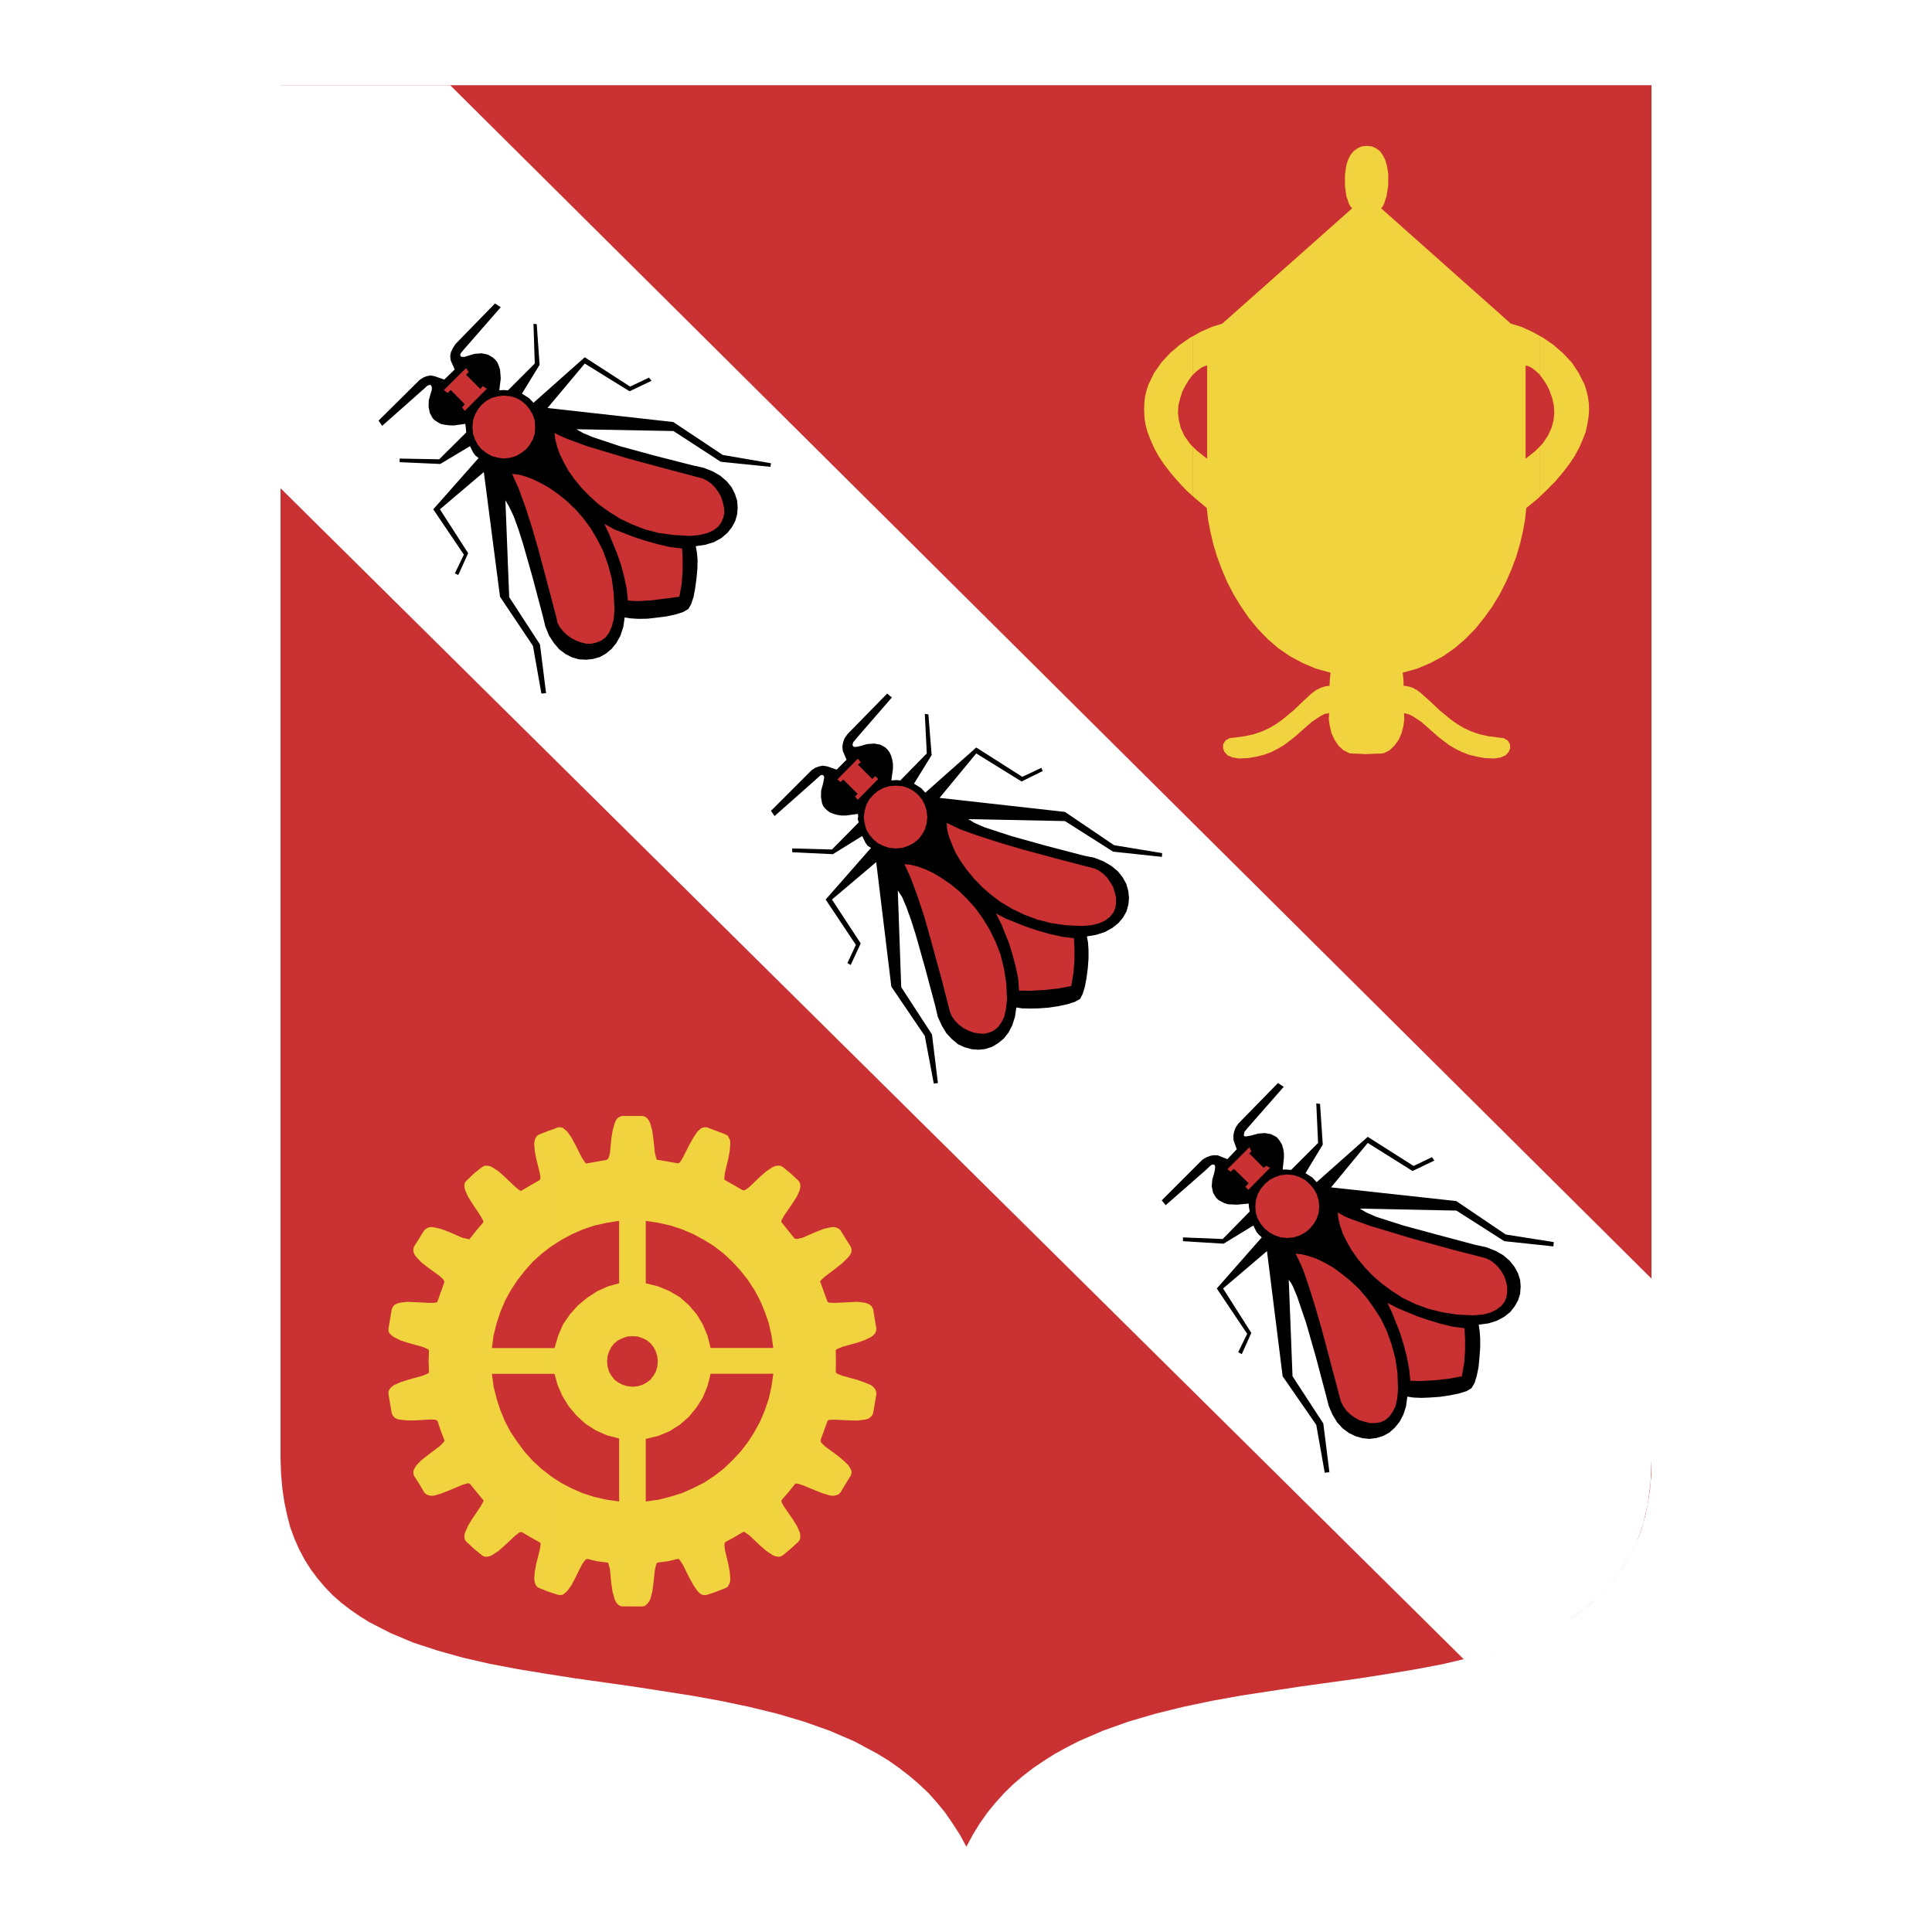 <svg xmlns="http://www.w3.org/2000/svg" width="2500" height="2500" viewBox="0 0 192.756 192.756"><g fill-rule="evenodd" clip-rule="evenodd"><path fill="#fff" d="M0 0h192.756v192.756H0V0z"/><path fill="#ca3132" d="M27.989 145.553V8.504h136.779v137.084l-.018 1.543-.127 1.437-.197 1.328-.27 1.292-.34 1.24-.396 1.131-.502 1.093-.537 1.006-.594.969-.682.916-.736.844-.771.789-.844.771-.879.684-.934.644-1.005.594-2.1 1.094-2.262.951-2.441.809-2.531.681-2.657.629-2.746.52-2.818.467-2.873.449-5.852.808-5.869.897-2.889.521-2.818.592-2.766.682-2.709.791-2.568.914-2.441 1.06-1.184.61-1.148.629-1.078.681-1.094.737-1.024.789-.951.808-.916.897-.879.97-.808.987-.772 1.096-.681 1.111-.647 1.203-.646-1.203-.719-1.111-.754-1.096-.807-.987-.862-.97-.951-.897-.951-.808-1.023-.789-1.042-.737-1.113-.681-2.315-1.239-2.459-1.06-2.585-.914-2.674-.791-2.801-.682-2.818-.592-2.89-.521-5.87-.914-5.851-.826-2.872-.45-2.819-.466-2.746-.522-2.656-.609-2.567-.719-2.406-.789-2.261-.951-2.1-1.078-1.006-.627-.933-.647-.879-.681-.844-.737-.79-.826-.718-.844-.682-.914-.592-.933-.557-1.041-.484-1.096-.413-1.131-.323-1.238-.269-1.293-.198-1.346-.126-1.418-.053-1.525z"/><path fill="#fff" d="M146.082 165.584l1.938-.502 1.921-.557 1.83-.629 1.723-.716 1.635-.791 1.525-.897 1.436-.988 1.346-1.113 1.185-1.202 1.059-1.347.898-1.471.412-.791.377-.844.592-1.775.449-1.94.27-2.099.09-2.279v-18.077L44.916 8.504H27.989v40.208l118.093 116.872z"/><path d="M45.364 36.865l-.395-.898-.053-.43.071-.395.18-.377.269-.431 3.949-4.057.574.377-3.59 4.111-.341.395-.108.179v.108l.072.126.126.035h.233l.323-.107.682-.198.701-.053.61.125.521.305.232.216.198.251.144.341.125.377.036.413.036.503-.144 1.166.414-.035.448.035 2.675-2.675-.126-3.966.323.036.287 4.056-1.759 2.872.718.467.431.449 5.116-4.541 4.524 2.925 1.884-.897.251.323-2.189 1.041-4.47-2.765-3.716 4.435 12.547 1.399 4.936 3.285 4.811.826-.054.359-4.954-.503-4.721-3.069-9.692-.179.699.394.952.395 2.746.916 3.429.933 3.805.97 1.059.233.915.359.772.448.628.539.485.592.341.683.215.664.054.681-.054.701-.197.664-.341.628-.449.557-.592.502-.718.395-.862.269-.969.144.108.574.072.79-.018.897-.09.97-.126.933-.161.88-.234.718-.287.502-.52.306-.736.233-.898.198-.969.125-.952.108-.915.018-.808-.054-.556-.09-.144.969-.287.862-.395.718-.485.592-.556.467-.61.341-.7.198-.664.071-.719-.036-.682-.197-.646-.323-.628-.467-.539-.628-.484-.736-.377-.916-.251-1.04-1.006-3.806-.969-3.41-.467-1.472-.448-1.239-.449-.951-.395-.682.377 9.657 3.069 4.72.611 4.865-.467.036-.844-4.757-3.285-4.9-1.615-12.44-4.38 3.716 2.818 4.38-.987 2.172-.341-.161.898-1.868-3.052-4.523 4.523-5.116-.323-.251-.215-.287-.323-.646-2.962 1.777-4.056-.18v-.359l3.948.072 2.693-2.674-.036-.467-.054-.395-1.149.162-.484-.019-.431-.054-.395-.089-.287-.161-.305-.198-.198-.198-.287-.521-.126-.609.018-.665.198-.7.107-.341v-.251l-.053-.143-.09-.108-.162.035-.161.073-.431.394-4.057 3.591-.359-.521 4.093-4.057.359-.233.341-.144.395-.071.395.071.969.341 1.041-1.005zM84.459 75.798l-.377-.897-.036-.449.072-.395.144-.394.287-.413 3.967-4.057.466.395-3.535 4.075-.323.394-.055.18v.143l.09.108.108.036.233-.018.323-.072.682-.197.701-.054.61.108.287.143.233.144.234.233.197.27.144.323.108.394.071.413v.503l-.161 1.149.485-.036.412.036 2.639-2.693-.197-3.949.358.054.324 4.057-1.76 2.854.718.449.413.448 5.079-4.505 4.596 2.925 1.902-.897.127.323-2.101 1.041-4.524-2.8-3.661 4.434 12.511 1.4 4.9 3.321 4.793.79-.017.376-4.865-.52-4.811-3.052-9.657-.197.665.395.986.43 2.694.88 3.41.951 3.787.988 1.058.215.916.359.791.467.627.521.485.61.359.646.197.7.073.682-.055.664-.197.7-.34.611-.467.556-.611.485-.717.395-.861.287-.954.161.11.575.053.753v.916l-.073.952-.125.951-.162.862-.215.716-.269.522-.537.287-.737.234-.898.198-.969.142-.988.072-.879.018-.771-.018-.575-.089-.144.951-.27.844-.377.718-.467.592-.574.467-.609.359-.664.215-.682.072-.683-.054-.7-.198-.664-.304-.592-.502-.557-.594-.466-.771-.395-.879-.252-1.078-1.005-3.77-.97-3.428-.466-1.454-.449-1.239-.412-.968-.431-.647.341 9.638 3.069 4.721.593 4.848-.413.054-.897-4.757-3.339-4.918-1.508-12.422-4.416 3.734 2.872 4.379-1.005 2.154-.323-.197.843-1.813-3.015-4.523 4.523-5.152-.341-.216-.215-.304-.323-.665-2.926 1.813-4.057-.197v-.377l3.967.107 2.675-2.71-.09-.269v-.162l.036-.179-.036-.233-1.185.161h-.467l-.448-.071-.359-.108-.323-.126-.269-.198-.234-.215-.18-.233-.107-.27-.108-.61.018-.664.197-.718.108-.592-.053-.162-.09-.072h-.162l-.161.108-.432.395-4.056 3.59-.359-.521 4.057-4.057.358-.233.377-.144.395-.071.432.071.933.324.987-.988zM123.393 114.66l-.323-.898-.019-.448.072-.396.145-.395.269-.412 3.967-4.056.574.377-3.59 4.091-.324.395-.072.324.037.108.16.037.522-.09.718-.199.664-.053.61.107.556.287.215.235.18.267.162.288.107.376.073.45v.466l-.125 1.167h.412l.431.037 2.692-2.694-.18-3.949.377.055.27 4.056-1.723 2.854.682.432.431.466 5.098-4.523 4.576 2.908 1.832-.881.233.342-2.172 1.041-4.469-2.801-3.662 4.434 12.492 1.365 4.938 3.338 4.791.754-.036.432-4.9-.522-4.775-3.051-9.639-.197.664.395.988.431 2.692.861 3.447.934 3.769 1.004 1.077.234.916.36.754.429.646.557.467.592.359.646.215.664.053.682-.053.701-.197.647-.342.609-.449.574-.592.467-.736.395-.844.269-.969.127.09.627.055.754v.916l-.073.969-.089.968-.18.864-.215.717-.307.521-.519.305-.772.234-.879.178-.97.144-.987.073-.916.035-.771-.035-.592-.09-.127.969-.269.826-.377.717-.485.593-.539.485-.627.339-.664.2-.701.088-.682-.071-.699-.197-.664-.324-.629-.467-.539-.592-.467-.771-.377-.881-.267-1.059-1.006-3.787-.969-3.392-.916-2.692-.414-.988-.178-.322-.234-.342.377 9.638 3.07 4.704.61 4.865-.467.053-.844-4.774-3.355-4.848-1.563-12.492-4.379 3.733 2.817 4.433-.951 2.119-.358-.197.897-1.832-3.034-4.523 4.487-5.098-.287-.267-.233-.27-.322-.647-2.963 1.813-4.057-.252v-.377l3.967.162 2.694-2.746-.073-.432-.035-.357-1.15.107-.914-.037-.377-.125-.325-.162-.269-.16-.232-.234-.288-.485-.125-.629.053-.664.197-.681.073-.36.017-.232-.035-.162-.107-.072h-.145l-.18.107-.412.395-4.056 3.554-.395-.484 4.057-4.057.394-.232.36-.145.377-.072.412.019.951.377.934-.988z"/><path fill="#ca3132" d="M50.3 45.75l-.646-.089-.592-.162-.539-.305-.466-.36-.377-.448-.287-.538-.198-.575-.054-.646.054-.664.198-.592.287-.521.377-.467.466-.395.539-.287.592-.161.646-.072.628.072.557.161.52.287.467.395.377.467.305.521.198.592.036.664-.036.646-.198.575-.305.538-.377.448-.467.36-.52.305-.557.162-.628.089zM55.524 61.654l-.736-2.8-1.095-4.111-.628-2.154-.665-2.064-.664-1.813-.646-1.436.628.072.682.179.772.287.808.395.88.503.844.592.861.7.844.808.789.897.736 1.006.665 1.113.592 1.184.467 1.311.376 1.4.198 1.508.071 1.58-.071.933-.198.771-.269.61-.341.467-.448.324-.468.197-.502.108h-.52l-.521-.126-.521-.197-.466-.252-.449-.323-.359-.359-.323-.395-.233-.448-.09-.467zM60.298 52.266l1.005.557 1.939.754 1.167.377 1.203.34 1.256.288 1.185.143.054 1.059v1.167l-.09 1.257-.233 1.328-2.747.359-1.256.071h-.467l-.664-.053-.126-1.167-.251-1.203-.323-1.22-.395-1.131-.772-1.885-.485-1.041zM44.969 38.912l-.305.304-.377-.304 2.208-2.19.269.395-.269.268 1.436 1.437.215-.305.431.269-2.208 2.208-.269-.342.269-.322-1.4-1.418zM69.65 47.617l-2.782-.736-4.075-1.095-4.236-1.274-1.795-.664-.628-.252-.808-.395.072.611.18.718.269.771.395.808.485.88.592.825.718.88.807.826.898.808 1.023.735 1.095.683 1.203.574 1.31.503 1.382.359 1.508.197 1.597.09.934-.09.772-.197.61-.269.467-.36.323-.43.198-.467.107-.503-.036-.538-.126-.521-.161-.52-.269-.467-.323-.449-.377-.395-.413-.287-.449-.233-.467-.126zM89.414 84.648l-.683-.054-.592-.198-.539-.269-.466-.377-.395-.466-.305-.521-.162-.592-.09-.647.09-.628.162-.592.305-.556.395-.449.466-.395.539-.287.592-.18.683-.054.609.054.575.18.538.287.467.395.377.449.288.556.179.592.072.628-.072.647-.179.592-.288.521-.377.466-.467.377-.538.269-.575.198-.609.054zM94.673 100.551l-.718-2.817-1.113-4.057-.611-2.172-.682-2.065-.664-1.794-.646-1.437.628.072.718.18.736.269.826.395.861.521.862.592.826.682.844.826.79.879.734 1.023.665 1.095.593 1.203.502 1.292.342 1.383.232 1.49.073 1.616-.108.931-.162.774-.305.591-.341.467-.43.342-.467.197-.484.108-.557-.037-.521-.09-.503-.198-.485-.25-.43-.324-.377-.377-.305-.412-.198-.449-.125-.449zM99.375 91.146l1.023.521 1.92.771 1.168.395 1.203.341 1.274.287 1.185.144.053 1.059v1.167l-.107 1.257-.215 1.291-1.365.252-1.381.144-1.311.071-1.148-.018-.09-1.185-.252-1.22-.322-1.203-.342-1.13-.772-1.903-.521-1.041zM84.136 77.773l-.269.251-.324-.251 2.047-2.082.287.359-.287.233 1.436 1.436.305-.287.288.287-2.047 2.082-.269-.341.269-.251-1.436-1.436zM108.746 86.533l-2.783-.719-4.057-1.094-2.172-.646-2.064-.665-1.831-.646-1.381-.664.035.646.18.718.305.772.341.807.502.844.611.862.701.862.806.843.899.79 1.004.754 1.113.664 1.221.592 1.293.485 1.398.359 1.49.216 1.598.071.916-.071.789-.198.594-.269.484-.377.34-.413.199-.467.071-.503v-.538l-.125-.52-.162-.521-.288-.466-.304-.467-.377-.377-.432-.323-.43-.216-.484-.125zM128.438 123.51l-.647-.055-.594-.197-.537-.287-.467-.377-.394-.467-.307-.52-.197-.593-.053-.627.053-.629.197-.629.307-.537.394-.467.467-.395.537-.287.594-.199.647-.07.644.07.594.199.537.287.449.395.395.467.306.537.198.629.052.629-.052.627-.198.593-.306.52-.395.467-.449.377-.537.287-.594.197-.644.055zM133.678 139.432l-1.83-6.893-.629-2.172-.647-2.064-.519-1.508-.307-.736-.484-.987.611.071.717.179.773.27.807.394.844.485.861.629.844.681.843.791.792.914.734 1.024.701 1.095.574 1.204.467 1.308.377 1.383.215 1.49.055 1.615-.073.916-.179.79-.305.591-.342.467-.412.342-.467.197-.504.072h-.519l-.522-.126-.519-.161-.485-.269-.431-.305-.395-.377-.287-.414-.234-.449-.125-.447zM138.436 130.008l1.041.519 1.902.791 1.166.395 1.185.359 1.202.287 1.185.161.055 1.06v1.166l-.09 1.256-.234 1.31-1.364.252-1.328.143-1.31.072-1.131-.017-.127-1.186-.233-1.238-.324-1.221-.357-1.166-.754-1.902-.484-1.041zM123.105 116.617l-.322.287-.324-.252 2.189-2.189.198.394-.215.215 1.455 1.455.232-.215.395.198-2.172 2.207-.287-.322.324-.342-1.473-1.436zM147.787 125.412l-2.801-.719-4.056-1.111-4.237-1.275-1.795-.647-.628-.25-.807-.431.072.628.178.717.269.774.397.806.484.844.61.861.699.844.808.844.916.789 1.006.736 1.094.701 1.203.575 1.311.484 1.381.342 1.507.232 1.598.073.934-.073.771-.197.611-.305.45-.342.34-.412.197-.484.072-.486v-.557l-.107-.502-.18-.519-.27-.485-.322-.431-.377-.377-.414-.305-.447-.217-.467-.125z"/><path d="M70.799 112.578l.682.252.915.357.215.127.126.232.108.234.018.305-.054.717-.144.773-.341 1.436-.054.484V117.693l.072.055.898.502.861.502h.125l.144-.035.431-.322 1.059-1.023.61-.521.593-.395.287-.125.27-.037.251.02.233.125.754.609.754.701.161.197.072.215v.287l-.053.287-.287.646-.431.664-.844 1.238-.251.449-.036.145v.018l.072.107 1.256 1.561.126.037h.179l.485-.107 1.364-.594.736-.287.7-.16.323-.037.251.055.233.107.18.162 1.041 1.668.072.234-.018.287-.126.27-.179.232-.521.521-.611.502-1.185.898-.376.34-.108.127-.018.035.054.125.664 1.832.071.107.144.053.521.02 1.49-.072.79-.037.718.09.305.09.233.127.197.197.108.25.323 1.922-.036.252-.09.215-.179.197-.232.179-.682.322-.736.252-1.436.395-.503.215-.107.072-.054.035v.127l.018.986-.018 1.041.054.127.107.09.503.197 1.436.395.736.252.682.287.233.178.179.217.09.232.036.252-.323 1.92-.108.234-.197.197-.233.143-.305.072-.718.09-.79-.018-1.49-.072-.521.018-.144.055h-.018l-.054.125-.664 1.832v.143l.072.125.376.379 1.185.861.611.502.521.502.179.287.126.234.018.252-.072.25-.52.844-.521.861-.18.18-.233.09-.251.055-.323-.018-.7-.199-.736-.287-1.364-.557-.485-.16h-.161l-.036-.018-.108.125-.592.736-.664.771-.054.107.018.145.251.447.844 1.221.431.682.287.646.053.287v.27l-.072.234-.161.197-.754.682-.754.629-.233.125-.251.018-.27-.053-.287-.127-.593-.395-.61-.52-1.059-1.006-.431-.305-.125-.09h-.036l-.107.053-.861.504-.898.484-.036.09-.036.18.054.484.341 1.436.144.771.054.719-.018.287-.108.25-.126.234-.215.125-.915.359-.682.234v-11.471l.467-.305.933-.719.862-.826.825-.879.736-.951.646-1.006.575-1.059.467-1.113.395-1.166.27-1.221.179-1.256h-6.264l-.09.412v-3.393l.09.412h6.264l-.179-1.238-.27-1.221-.395-1.148-.467-1.113-.575-1.076-.646-.988-.736-.934-.825-.896-.862-.807-.933-.719-.467-.305v-11.466h-.001zm-5.78.018l.054.18.108.789.162 1.49.126.467.054.145.018.053h.125l1.938.342.126-.018.125-.107.269-.432.664-1.311.395-.699.395-.594.215-.197.233-.18.251-.053h.233l.288.107v11.471l-.557-.342-1.059-.574-1.131-.484-1.149-.377-1.202-.27-.683-.107v-9.299h.002zm5.78 46.437l-.288.09-.233.018-.251-.037-.233-.16-.215-.217-.395-.574-.395-.717-.664-1.328-.269-.414-.108-.125-.018-.035h-.126l-.969.232-.969.125-.125.037-.072.16-.126.486-.162 1.488-.108.791-.054.18v-9.316l.683-.09 1.202-.305 1.149-.359 1.131-.504 1.059-.537.557-.359v11.47h-.001zm0-24.951v3.393l-.215.826-.467 1.131-.646 1.021-.754.916-.916.791-1.023.646-1.131.465-.628.145v-5.941l.18-.215.233-.414.144-.484.054-.502-.054-.557-.144-.467-.233-.449-.18-.215v-5.996l.628.162 1.131.467 1.042.611.897.789.79.916.61 1.021.467 1.113.215.827zm-7.7-22.742h1.005l.251.072.198.143.179.234.144.287.144.52v9.299l-.592-.09v6.229l.592.143v5.996l-.107-.145-.377-.305-.431-.215-.467-.162-.521-.035h-.018V111.34zm1.92 47.693l-.144.52-.144.27-.179.215-.198.18-.251.055h-1.005v-21.918h.018l.521-.053.467-.145.431-.232.377-.287.107-.162v5.941l-.592.143v6.248l.592-.09v9.315zm-2.943 1.238l-.233-.055-.233-.18-.162-.215-.125-.27-.144-.52v-9.316l.592.09v-6.283l-.592-.162v-5.887l.107.162.377.287.449.232.467.145.521.053v21.918h-1.024v.001zm-.898-47.675l.144-.52.125-.287.162-.234.233-.143.233-.072h1.023v21.971l-.521.035-.467.162-.449.215-.377.305-.107.145v-5.977l.592-.162v-6.229l-.592.09v-9.299h.001zm0 46.437l-.054-.18-.125-.791-.144-1.488-.126-.486-.054-.16-.018-.02-.126-.018-.969-.125-.969-.232-.126.053-.125.107-.287.414-.664 1.328-.377.717-.413.574-.234.217-.215.16-.233.037-.233-.018-.269-.09V147.58l.556.359 1.059.557 1.113.484 1.167.377 1.221.27.646.09v9.316h-.001zm-5.762-46.455l.269-.107h.233l.233.053.215.18.234.197.413.594.377.699.664 1.311.287.432.108.107.018.053.126-.035 1.938-.342.09-.053.107-.145.126-.467.144-1.49.125-.789.054-.18v9.299l-.646.107-1.221.27-1.131.377-1.113.484-1.059.574-.592.377v-11.506h.001zm5.762 15.617v5.977l-.18.215-.233.449-.144.467-.054.557.054.502.144.484.233.414.18.215v5.887l-.628-.16-1.131-.504-1.023-.664-.88-.807-.772-.916-.628-1.023-.485-1.094-.215-.791v-3.213l.269-.916.485-1.131.7-1.021.79-.881.934-.771.987-.646 1.077-.484.52-.145zm-5.762 30.838l-.718-.234-.915-.359-.198-.125-.162-.234-.071-.25-.054-.287.054-.719.144-.771.359-1.436.072-.484V153.936l-.108-.072-.879-.484-.844-.504-.125-.035-.18.072-.395.305-1.077 1.006-.592.52-.61.395-.27.127-.269.053-.269-.018-.216-.125-.771-.629-.736-.682-.179-.197-.072-.234v-.27l.072-.287.287-.646.413-.682.825-1.221.251-.447.054-.127.018-.053-.072-.072-1.292-1.58-.089-.053h-.18l-.485.143-1.364.574-.773.303-.682.199-.305.018-.269-.055-.216-.09-.197-.18-.503-.861-.538-.844-.054-.25.018-.252.126-.234.18-.287.484-.502.646-.502 1.185-.898.359-.359.089-.125.036-.035-.036-.107-.341-.881-.323-.986-.072-.072-.179-.072-.485-.018-1.49.09h-.808l-.718-.072-.305-.072-.251-.143-.162-.197-.108-.234-.323-1.92v-.252l.108-.232.197-.217.234-.178.646-.287.772-.252 1.436-.395.467-.197.126-.072.054-.018v-.127l-.036-1.041.036-1.041-.054-.107-.126-.09-.467-.197-1.436-.395-.772-.252-.646-.322-.234-.18-.197-.197-.108-.215v-.252l.323-1.922.108-.25.162-.197.251-.127.305-.09.718-.09.808.037 1.49.072.485-.02.144-.035h.054l.054-.125.664-1.867v-.125l-.089-.162-.359-.342-1.185-.861-.646-.502-.484-.521-.18-.232-.126-.27-.018-.287.054-.234 1.041-1.668.197-.162.216-.107.269-.055.305.037.682.16.771.287 1.364.594.485.107.161.053h.036l.072-.09.628-.789.664-.771.054-.107-.054-.162-.251-.449-.825-1.238-.413-.664-.287-.646-.072-.287v-.287l.072-.215.179-.197.736-.701.771-.609.216-.125.269-.02.269.037.27.125.61.395.592.521 1.077 1.023.395.322.125.072.054.018.125-.055.844-.502.879-.502.072-.072.036-.18-.072-.484-.359-1.436-.144-.773-.054-.717.054-.305.071-.234.162-.232.198-.127.915-.357.718-.252v11.506l-.431.27-.933.719-.898.807-.79.896-.736.934-.646.988-.592 1.076-.467 1.113-.377 1.148-.305 1.221-.162 1.238h6.247l.09-.305v3.213l-.09-.34H49.08l.162 1.256.305 1.221.377 1.166.467 1.113.557 1.059.682 1.006.718.969.808.898.862.789.951.736.449.305v11.448h-.002zM153.639 49.538l.664-.628.879-.897.736-.862.646-.843.539-.808.447-.826.342-.772.305-.79.162-.736.125-.718.055-.718-.018-.664-.09-.664-.145-.628-.197-.61-.574-1.148-.699-1.06-.881-.933-.951-.826-1.041-.718-.305-.162v3.895l.34.449.359.556.287.61.234.665.16.718.055.754-.072.754-.215.79-.359.772-.537.79-.252.251v5.007h.001zm-16.264 25.65h.342l.34-.036.594-.305.467-.449.43-.592.287-.664.18-.682.09-.7-.018-.61.449.108.412.197.844.556 1.777 1.562 1.041.79.592.341.646.323.701.269.789.197.844.144.916.036.627-.107.504-.215.305-.359.143-.359-.035-.395-.215-.359-.396-.233-.609-.072-.969-.126-.861-.197-.826-.287-.736-.341-.664-.395-.629-.448-1.111-.916-.971-.916-.879-.79-.432-.323-.412-.215-.449-.144-.449-.054v-.342l-.018-.323-.07-.646 1.436-.395 1.346-.574 1.238-.665 1.168-.808 1.059-.915 1.004-1.023.881-1.095.826-1.149.717-1.185.629-1.238.557-1.274.467-1.256.377-1.256.287-1.239.215-1.185.125-1.167 1.096-.897.27-.251V44.53l-.484.484-.951.754V36.47l.305.072.34.18.377.287.396.376.018.036v-3.895l-.791-.431-1.059-.484-1.059-.323-12.941-11.506.143-.162.145-.287.25-.753.162-1.023.018-1.113-.07-.538-.109-.521-.16-.503-.234-.431-.27-.377-.377-.269-.412-.198-.52-.054-.521.054-.412.198-.377.269-.307.377-.215.431-.18.503-.09.521-.072.538v1.113l.145 1.023.252.753.16.287.162.162-12.959 11.506-1.041.323-1.096.484-.826.467v3.859l.037-.036.395-.376.377-.287.34-.18.307-.072v9.298l-.971-.754-.484-.466v4.936l.342.305 1.076.897.127 1.167.232 1.185.287 1.239.377 1.256.467 1.256.539 1.274.646 1.238.717 1.185.791 1.149.896 1.095.988 1.023 1.059.915 1.184.808 1.238.665 1.348.574 1.453.395-.072.646-.035.665-.432.054-.447.144-.432.215-.449.323-.861.79-.951.916-1.113.916-.627.448-.664.395-.736.341-.826.287-.896.197-.934.126-.611.072-.395.233-.232.359-.02.395.127.359.322.359.484.215.646.107.916-.036.844-.144.771-.197.719-.269.627-.323.592-.341 1.043-.79 1.775-1.562.844-.556.324-.162.07-.054.486-.09-.037.61.107.7.162.682.305.664.396.592.484.449.609.305.342.036h.34l.934.054 1.124-.052zm-18.398-41.626l-.232.125-1.041.718-.971.826-.861.933-.736 1.06-.557 1.148-.197.61-.143.628-.072.664-.018.664.035.718.107.718.199.736.305.79.34.772.449.826.539.808.646.843.736.862.842.897.629.574v-4.936l-.252-.27-.555-.79-.359-.772-.197-.79-.09-.754.053-.754.18-.718.217-.665.322-.61.342-.556.34-.449v-3.856z" fill="#f1d340"/></g></svg>